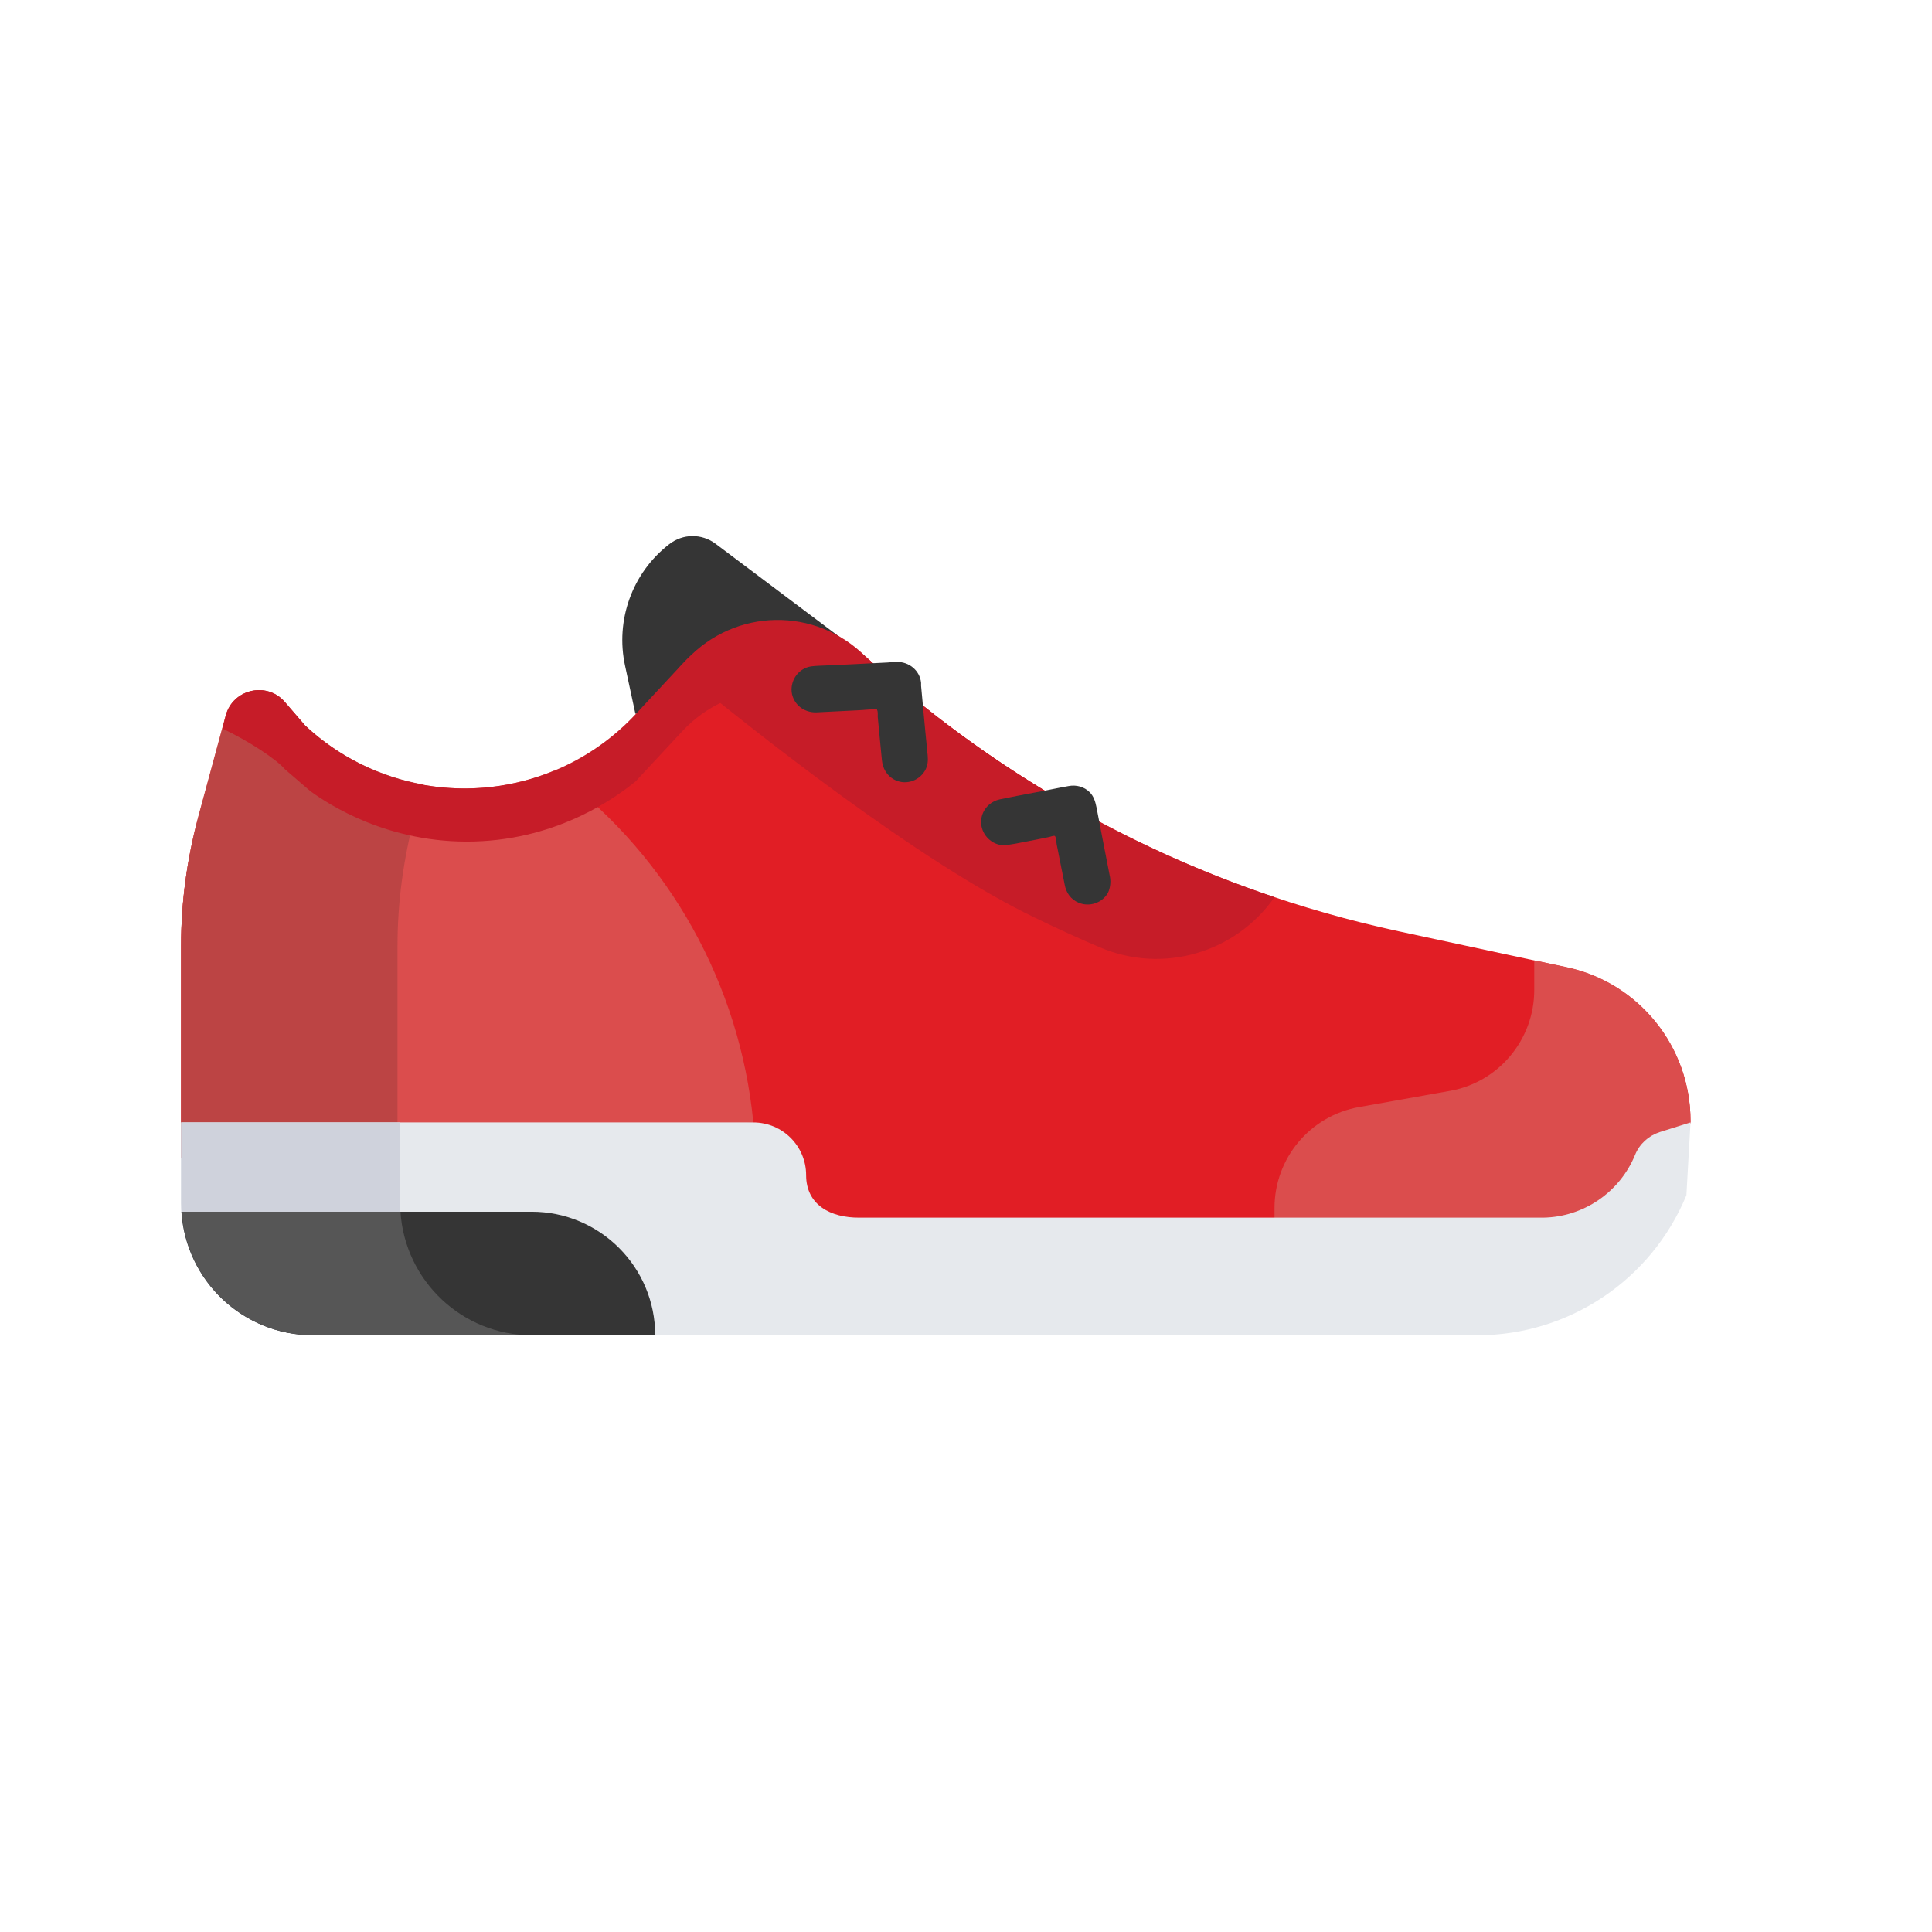 <svg width="32" height="32" viewBox="0 0 32 32" fill="none" xmlns="http://www.w3.org/2000/svg">
<rect width="32" height="32" fill="white"/>
<path d="M14.333 10.871L11.852 9.006C11.623 8.835 11.31 8.835 11.081 9.016C10.471 9.489 10.188 10.275 10.354 11.032L10.524 11.823" fill="#353535"/>
<path d="M28 18.591V18.566C28 17.341 27.145 16.276 25.944 16.022L23.176 15.427C19.88 14.719 16.828 13.151 14.338 10.876C13.742 10.754 12.863 10.676 12.014 11.076C10.847 11.623 10.925 12.512 9.733 13.239C8.796 13.815 7.111 14.26 6.091 13.581C5.622 13.268 5.271 12.707 4.235 12.233C4.035 12.141 3.864 12.077 3.752 12.043L3.688 12.072L3.293 13.527C3.098 14.221 3 14.938 3 15.661V18.586L3.327 20.349H27.546L28 18.591Z" fill="#E11E25"/>
<path d="M25.412 16.398C25.412 17.219 24.821 17.927 24.016 18.068L22.507 18.337C21.696 18.483 21.11 19.186 21.11 20.007V20.188L27.556 20.319L28 18.586V18.561C28 17.336 27.145 16.271 25.944 16.018L25.432 15.91L25.412 15.915V16.398Z" fill="#DB4D4D"/>
<path d="M12.477 18.591V18.586C12.253 16.306 11.096 14.226 9.274 12.839L9.177 12.765C7.819 13.327 6.198 13.088 5.051 12.023L4.714 11.633C4.416 11.286 3.854 11.418 3.737 11.852L3.283 13.527C3.098 14.221 3 14.938 3 15.661V18.586V19.186L12.477 18.591Z" fill="#DB4D4D"/>
<path d="M6.584 18.591V15.666C6.584 14.943 6.682 14.226 6.867 13.527L7.014 12.995C6.306 12.868 5.622 12.546 5.056 12.018L4.719 11.628C4.421 11.281 3.859 11.413 3.742 11.848L3.288 13.522C3.098 14.221 3 14.938 3 15.661V18.586V19.186L6.584 18.957V18.591Z" fill="#BC4444"/>
<path d="M24.47 22.116H5.188C3.977 22.116 3 21.135 3 19.929V18.591H12.477C12.961 18.591 13.352 18.982 13.352 19.465C13.352 19.953 13.752 20.173 14.24 20.168H25.559C26.227 20.158 26.828 19.748 27.082 19.128C27.155 18.947 27.307 18.811 27.487 18.752L28 18.591L27.932 19.797C27.355 21.198 25.988 22.116 24.47 22.116Z" fill="#E6E9ED"/>
<path d="M6.623 19.929V18.591H3V19.929C3 21.14 3.977 22.116 5.188 22.116H8.811C7.604 22.116 6.623 21.135 6.623 19.929Z" fill="#CFD2DC"/>
<path d="M8.806 20.07H3.005C3.078 21.213 4.025 22.116 5.188 22.116H10.852C10.852 20.988 9.938 20.07 8.806 20.07Z" fill="#353535"/>
<path d="M6.633 20.07H3.01C3.083 21.213 4.03 22.116 5.192 22.116H8.811C7.653 22.116 6.706 21.213 6.633 20.07Z" fill="#565656"/>
<path d="M17.136 15.197C17.546 15.397 17.907 15.559 18.215 15.69C19.255 16.135 20.461 15.788 21.11 14.86C18.605 14.021 16.301 12.668 14.338 10.876C13.508 10.046 12.175 10.07 11.374 10.925L11.232 11.076C12.497 12.121 15.232 14.284 17.136 15.197Z" fill="#C61C28"/>
<path d="M4.719 12.741C4.86 12.863 4.997 12.98 5.139 13.103C5.441 13.322 6.433 13.977 7.854 13.938C9.284 13.899 10.241 13.176 10.529 12.941L11.301 12.111C12.106 11.247 13.459 11.193 14.333 11.989C15.329 12.898 16.452 13.21 17.653 13.303C16.467 12.619 15.354 11.804 14.333 10.876C13.459 10.08 12.106 10.134 11.301 10.998L10.529 11.828C9.069 13.391 6.623 13.479 5.056 12.019L4.719 11.628C4.421 11.281 3.859 11.413 3.742 11.848L3.684 12.067C4.118 12.273 4.572 12.57 4.719 12.741Z" fill="#C61C28"/>
<path d="M15.256 11.31C15.236 11.105 15.056 10.959 14.855 10.964C14.802 10.964 14.748 10.969 14.699 10.973C14.431 10.988 14.167 10.998 13.898 11.013C13.786 11.018 13.679 11.022 13.566 11.027C13.483 11.032 13.405 11.032 13.327 11.071C13.146 11.159 13.059 11.384 13.142 11.569C13.21 11.721 13.361 11.804 13.523 11.799C13.757 11.789 13.986 11.774 14.221 11.764C14.313 11.76 14.416 11.745 14.509 11.75C14.533 11.75 14.523 11.745 14.528 11.76C14.543 11.789 14.538 11.843 14.538 11.872C14.562 12.111 14.582 12.35 14.607 12.59C14.621 12.746 14.714 12.883 14.865 12.936C15.06 13.005 15.28 12.897 15.349 12.702C15.378 12.614 15.368 12.531 15.358 12.443C15.349 12.326 15.334 12.209 15.324 12.092C15.3 11.848 15.28 11.603 15.256 11.359C15.256 11.34 15.256 11.325 15.256 11.31Z" fill="#353535"/>
<path d="M18.386 14.533C18.312 14.148 18.234 13.757 18.161 13.371C18.142 13.278 18.117 13.191 18.049 13.122C17.956 13.029 17.824 12.995 17.697 13.02C17.502 13.054 17.307 13.098 17.111 13.132C16.931 13.166 16.75 13.2 16.564 13.239C16.398 13.274 16.271 13.405 16.252 13.576C16.232 13.767 16.364 13.947 16.55 13.991C16.643 14.011 16.735 13.986 16.828 13.972C16.955 13.947 17.077 13.923 17.204 13.899C17.263 13.889 17.316 13.874 17.375 13.864C17.395 13.859 17.448 13.84 17.468 13.845C17.492 13.85 17.497 13.962 17.502 13.986C17.546 14.206 17.59 14.431 17.634 14.65C17.658 14.787 17.736 14.899 17.868 14.953C18.049 15.027 18.259 14.953 18.352 14.787C18.386 14.714 18.4 14.621 18.386 14.533Z" fill="#353535"/>
</svg>
